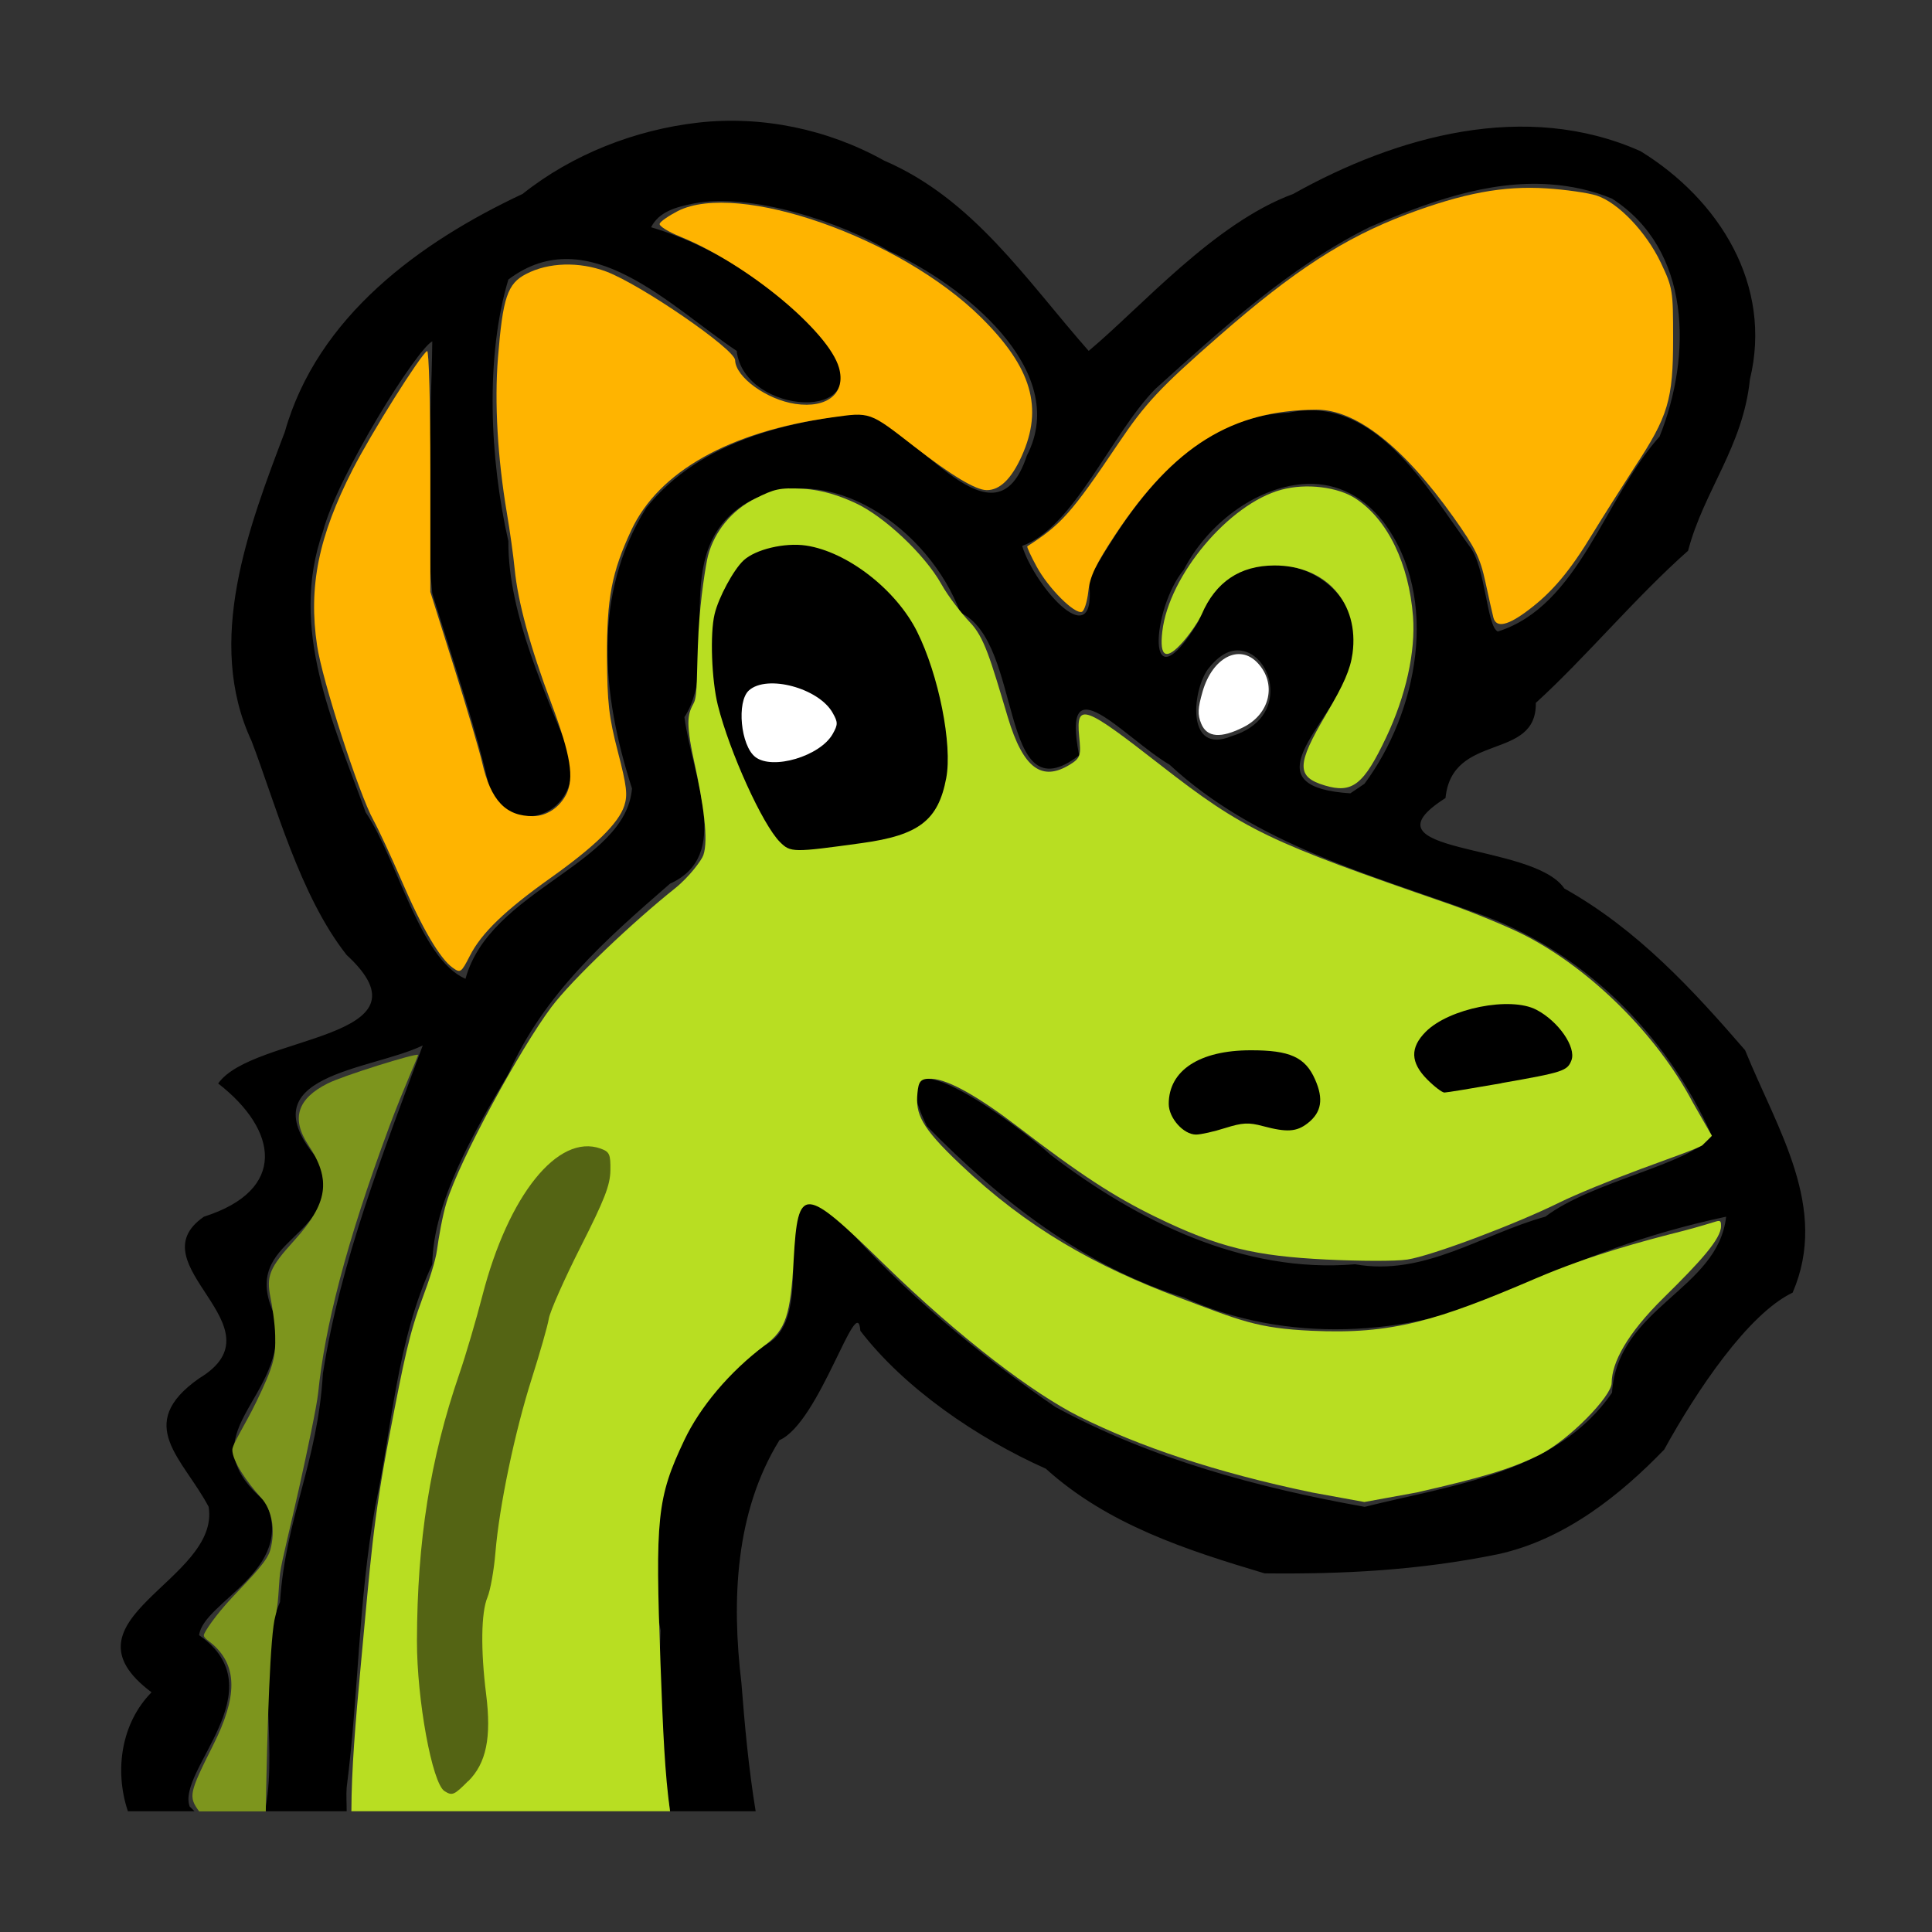 <?xml version="1.0" encoding="UTF-8" standalone="no"?>
<svg
   xmlns:dc="http://purl.org/dc/elements/1.1/"
   xmlns:svg="http://www.w3.org/2000/svg"
   xmlns="http://www.w3.org/2000/svg"
   version="1.1"
   width="16"
   height="16">
  <rect width="100%" height="100%" fill="#333333" stroke="none"/>
  <path
     d="M 5.786,1.015 C 5.261,1.074 4.738,1.279 4.328,1.606 3.479,2.004 2.63,2.619 2.359,3.576 2.059,4.367 1.697,5.309 2.083,6.136 2.279,6.647 2.482,7.417 2.871,7.909 3.637,8.615 2.089,8.567 1.807,8.973 2.304,9.359 2.381,9.856 1.689,10.076 1.112,10.474 2.359,10.988 1.649,11.415 1.105,11.797 1.516,12.077 1.728,12.479 1.826,13.09 0.447,13.41 1.255,14.015 1.008,14.265 0.944,14.655 1.059,15 l 0.552,0 C 1.595,14.985 1.587,14.976 1.571,14.961 1.459,14.663 2.298,13.993 1.649,13.542 1.682,13.266 2.457,13.004 2.201,12.439 1.518,11.865 2.397,11.592 2.28,10.903 1.948,10.227 2.887,10.274 2.634,9.603 2.028,8.898 3.067,8.868 3.501,8.658 3.179,9.533 2.819,10.444 2.674,11.376 c -0.043,0.737 -0.309,1.192 -0.355,1.891 -0.208,0.476 -0.021,1.153 -0.118,1.694 -9.15e-5,0.013 9.76e-5,0.027 0,0.039 l 0.67,0 c 4.336e-4,-0.062 -0.005,-0.135 0,-0.197 0.099,-0.769 0.095,-1.534 0.236,-2.324 C 3.246,11.829 3.284,11.105 3.58,10.47 3.587,9.955 3.926,9.374 4.21,8.894 4.504,8.231 5.016,7.781 5.549,7.318 6.061,7.087 5.738,6.455 5.668,5.939 5.985,5.454 5.52,4.564 6.18,4.167 6.861,3.777 7.7,4.388 7.952,5.073 8.481,5.313 8.263,6.774 8.937,6.255 8.783,5.474 9.305,6.108 9.686,6.333 c 0.705,0.653 1.639,0.903 2.521,1.221 0.892,0.304 1.594,1.006 1.97,1.852 -0.187,0.24 -0.994,0.376 -1.379,0.67 -0.52,0.142 -1.004,0.497 -1.576,0.394 C 10.295,10.549 9.415,10.11 8.701,9.564 8.428,9.314 7.234,8.429 7.677,9.327 c 0.595,0.608 1.305,1.164 2.127,1.418 0.835,0.384 1.853,0.329 2.679,-0.039 0.61,-0.28 1.136,-0.486 1.812,-0.63 -0.067,0.608 -0.899,0.746 -0.945,1.458 -0.459,0.667 -1.329,0.765 -2.048,0.945 C 10.421,12.322 9.53,12.081 8.74,11.652 8.099,11.212 7.483,10.7 6.968,10.115 6.229,9.527 6.852,10.88 6.337,11.139 5.539,11.615 5.308,12.64 5.471,13.503 5.448,14.004 5.474,14.507 5.549,15 l 0.709,0 c -0.058,-0.355 -0.091,-0.714 -0.118,-1.064 -0.082,-0.682 -0.052,-1.416 0.315,-2.009 0.334,-0.146 0.646,-1.249 0.67,-0.906 0.363,0.474 0.966,0.888 1.536,1.142 0.513,0.464 1.166,0.674 1.812,0.867 0.648,0.007 1.271,-0.024 1.93,-0.158 0.567,-0.123 1.03,-0.506 1.379,-0.867 0.268,-0.487 0.695,-1.124 1.064,-1.3 C 15.149,10.001 14.72,9.357 14.452,8.697 14.021,8.199 13.561,7.697 12.955,7.358 12.695,6.971 11.228,7.082 11.971,6.609 12.026,6.058 12.727,6.307 12.719,5.821 13.126,5.451 13.545,4.946 13.98,4.561 14.109,4.067 14.435,3.7 14.492,3.142 14.682,2.36 14.238,1.653 13.586,1.252 12.637,0.829 11.571,1.124 10.71,1.606 10.055,1.847 9.449,2.545 9.016,2.906 8.5,2.321 8.062,1.648 7.322,1.33 6.855,1.069 6.31,0.957 5.786,1.015 z m 7.052,0.512 c 0.171,0.012 0.348,0.049 0.512,0.118 0.657,0.422 0.663,1.298 0.394,1.97 C 13.288,4.123 13.078,5.018 12.404,5.23 12.31,5.186 12.305,4.69 12.168,4.521 11.812,4.034 11.381,3.263 10.671,3.418 9.867,3.448 9.377,4.165 9.016,4.797 9.102,5.459 8.573,4.87 8.465,4.521 8.891,4.372 9.203,3.593 9.568,3.221 10.114,2.73 10.674,2.213 11.34,1.882 11.815,1.677 12.325,1.49 12.837,1.527 z M 5.746,1.685 C 6.216,1.592 6.978,1.843 7.362,2.079 7.955,2.345 8.873,3.062 8.504,3.773 8.241,4.577 7.605,3.568 7.165,3.418 6.546,3.488 5.803,3.642 5.352,4.206 4.902,4.928 4.985,5.759 5.234,6.53 5.181,7.162 4.057,7.367 3.855,8.106 3.475,7.941 3.293,7.119 3.028,6.727 2.758,5.982 2.391,5.203 2.674,4.403 2.8,3.927 3.457,2.885 3.58,2.827 c -0.008,0.66 -0.069,1.421 0,2.088 0.16,0.518 0.379,1.168 0.473,1.615 0.196,0.428 0.768,0.214 0.67,-0.276 C 4.543,5.791 4.206,5.099 4.21,4.482 c -0.156,-0.685 -0.191,-1.532 0,-2.167 0.661,-0.5 1.345,0.227 1.891,0.591 0.06,0.536 1.161,0.599 0.788,0 C 6.516,2.428 5.955,2.048 5.392,1.882 5.457,1.755 5.59,1.716 5.746,1.685 z m 5.042,2.324 c 0.239,-0.019 0.479,0.07 0.67,0.315 0.473,0.631 0.279,1.58 -0.158,2.167 L 11.183,6.57 C 10.413,6.52 10.899,6.102 11.104,5.703 11.626,4.794 10.252,4.218 9.922,5.152 9.476,5.88 9.538,5.035 9.804,4.718 9.994,4.347 10.39,4.041 10.789,4.009 z M 6.455,4.521 c -0.085,0.01 -0.15,0.039 -0.236,0.079 -0.639,0.637 -0.169,1.669 0.197,2.324 0.16,0.244 0.521,0.036 0.748,0.039 0.789,0.02 0.747,-0.823 0.552,-1.379 C 7.604,5.036 7.052,4.45 6.455,4.521 z M 10.277,5.388 C 10.539,5.42 10.691,5.949 10.198,6.097 9.825,6.252 9.871,5.732 10.001,5.545 10.099,5.418 10.189,5.377 10.277,5.388 z M 6.377,5.624 C 6.743,5.623 7.283,6.009 6.652,6.294 6.507,6.36 6.195,6.368 6.18,6.136 6.017,5.754 6.157,5.625 6.377,5.624 z m 6.106,2.679 c -0.472,-0.005 -1.101,0.388 -0.512,0.709 l 0,0.039 C 12.309,8.897 13.457,8.99 12.837,8.461 12.766,8.353 12.64,8.305 12.483,8.303 z M 10.119,8.697 C 9.827,8.76 9.553,9.027 9.765,9.327 c 0.268,0.159 0.39,-0.086 0.63,-0.039 0.775,0.305 0.632,-0.664 0,-0.552 -0.082,-0.024 -0.178,-0.061 -0.276,-0.039 z M 4.84,9.485 c -0.457,0.006 -0.813,0.971 -0.867,1.418 -0.155,0.57 -0.429,1.101 -0.433,1.694 -0.088,0.721 -0.142,1.531 0.118,2.206 l 0.079,0.039 C 4.37,14.496 3.73,13.664 4.052,13.109 4.078,12.411 4.236,11.755 4.486,11.1 4.501,10.524 5.11,10.11 5.077,9.564 5.008,9.523 4.906,9.484 4.84,9.485 z"
     style="fill:#000000" />
  <path
     d="M 3.75,8.015 C 3.645,7.942 3.495,7.687 3.326,7.294 3.24,7.095 3.135,6.869 3.092,6.791 2.972,6.574 2.668,5.633 2.626,5.346 2.553,4.859 2.638,4.44 2.922,3.886 3.076,3.585 3.48,2.942 3.537,2.907 c 0.015,-0.009 0.027,0.436 0.027,0.989 l 0,1.006 0.195,0.619 c 0.107,0.341 0.212,0.698 0.234,0.794 0.072,0.315 0.196,0.446 0.423,0.444 0.111,-7.69e-4 0.217,-0.071 0.273,-0.18 C 4.757,6.444 4.726,6.253 4.567,5.828 4.389,5.353 4.289,4.986 4.262,4.71 4.252,4.605 4.223,4.398 4.198,4.25 4.121,3.795 4.094,3.334 4.124,2.962 4.164,2.464 4.202,2.349 4.357,2.269 4.543,2.172 4.796,2.165 5.021,2.249 5.31,2.358 6.086,2.892 6.088,2.983 6.091,3.123 6.35,3.31 6.587,3.345 6.853,3.384 7.008,3.255 6.948,3.045 6.861,2.742 6.187,2.185 5.636,1.961 5.535,1.92 5.457,1.872 5.463,1.853 5.468,1.835 5.536,1.788 5.613,1.748 6.111,1.495 7.456,1.967 8.125,2.629 8.545,3.045 8.642,3.378 8.461,3.778 8.376,3.966 8.28,4.06 8.171,4.059 8.08,4.058 7.881,3.939 7.575,3.701 7.197,3.407 7.21,3.412 6.888,3.457 6.041,3.575 5.455,3.905 5.228,4.391 5.066,4.739 5.025,4.953 5.027,5.441 c 0.002,0.378 0.015,0.496 0.09,0.785 0.074,0.285 0.082,0.358 0.053,0.447 C 5.123,6.818 4.926,7.01 4.562,7.269 4.182,7.539 3.987,7.727 3.891,7.916 3.82,8.055 3.813,8.06 3.75,8.015 l 0,0 z"
     style="fill:#ffb400" />
  <path
     d="M 12.368,5.116 C 12.36,5.085 12.33,4.953 12.302,4.822 12.258,4.619 12.219,4.539 12.037,4.283 11.622,3.699 11.23,3.391 10.902,3.393 10.204,3.396 9.721,3.696 9.239,4.424 9.072,4.677 9.026,4.774 9.013,4.899 9.003,4.985 8.979,5.061 8.959,5.067 8.898,5.087 8.682,4.871 8.586,4.694 8.537,4.605 8.502,4.528 8.508,4.524 8.789,4.344 8.875,4.247 9.258,3.678 9.485,3.34 9.606,3.211 10.092,2.786 c 0.623,-0.545 1.041,-0.816 1.558,-1.011 0.469,-0.176 0.802,-0.238 1.157,-0.215 0.158,0.01 0.344,0.037 0.414,0.059 0.178,0.057 0.412,0.301 0.534,0.558 0.098,0.207 0.101,0.229 0.101,0.627 0,0.507 -0.04,0.642 -0.318,1.064 C 13.43,4.035 13.274,4.281 13.192,4.415 13.002,4.729 12.856,4.903 12.658,5.052 12.486,5.182 12.392,5.202 12.368,5.116 l 0,0 z"
     style="fill:#ffb400" />
  <path
     d="m 6.652,4.048 c -0.201,-0.011 -0.24,0.003 -0.394,0.079 -0.197,0.096 -0.34,0.273 -0.394,0.473 -0.018,0.069 -0.064,0.354 -0.079,0.63 -0.018,0.342 -0.006,0.527 -0.039,0.591 -0.045,0.086 -0.073,0.138 0,0.473 C 5.828,6.668 5.868,6.956 5.825,7.082 5.812,7.121 5.712,7.259 5.589,7.358 5.252,7.626 4.74,8.108 4.565,8.342 4.309,8.684 3.808,9.6 3.698,9.958 3.664,10.069 3.632,10.255 3.619,10.352 3.606,10.448 3.55,10.614 3.501,10.745 3.388,11.047 3.346,11.259 3.225,11.888 3.087,12.608 3.07,12.918 2.989,13.779 2.943,14.269 2.911,14.655 2.91,15 l 2.639,0 c -0.043,-0.311 -0.058,-0.651 -0.079,-1.221 -0.044,-1.208 -0.03,-1.374 0.197,-1.852 0.129,-0.272 0.372,-0.565 0.67,-0.788 0.17,-0.127 0.21,-0.247 0.236,-0.709 0.035,-0.62 0.082,-0.611 0.748,0.039 0.634,0.618 1.237,1.071 1.615,1.261 0.493,0.247 1.131,0.464 1.93,0.63 l 0.433,0.079 0.433,-0.079 c 0.516,-0.118 0.774,-0.189 1.024,-0.315 0.239,-0.121 0.59,-0.482 0.591,-0.591 6.71e-4,-0.169 0.125,-0.406 0.433,-0.709 0.299,-0.294 0.473,-0.485 0.473,-0.591 0,-0.035 -0.002,-0.05 -0.039,-0.039 -0.031,0.009 -0.165,0.051 -0.276,0.079 -0.332,0.084 -0.766,0.199 -1.221,0.394 -0.818,0.351 -1.191,0.464 -1.852,0.433 -0.455,-0.021 -0.59,-0.083 -1.103,-0.276 C 9.072,10.486 8.509,10.171 7.952,9.642 7.626,9.333 7.581,9.225 7.598,9.052 c 0.009,-0.098 0.026,-0.122 0.118,-0.118 0.143,0.006 0.405,0.161 0.709,0.394 0.52,0.399 0.8,0.581 1.142,0.748 0.526,0.257 0.83,0.326 1.418,0.355 0.269,0.013 0.574,0.015 0.67,0 0.205,-0.032 0.902,-0.295 1.261,-0.473 0.14,-0.069 0.438,-0.19 0.67,-0.276 0.232,-0.086 0.468,-0.168 0.512,-0.197 l 0.079,-0.079 -0.158,-0.276 C 13.721,8.565 13.17,8.027 12.64,7.752 12.507,7.682 12.198,7.554 11.971,7.476 10.514,6.973 10.306,6.879 9.607,6.333 8.985,5.848 8.91,5.811 8.937,6.097 8.952,6.25 8.953,6.276 8.859,6.333 8.631,6.472 8.475,6.37 8.346,5.939 8.202,5.457 8.151,5.275 8.031,5.152 7.969,5.087 7.855,4.944 7.795,4.836 7.656,4.589 7.321,4.276 7.086,4.167 6.962,4.109 6.814,4.057 6.652,4.048 z"
     style="fill:#b8de22" />
  <path
     d="m 3.878,14.751 c 0.149,-0.149 0.193,-0.361 0.148,-0.72 -0.046,-0.365 -0.042,-0.678 0.011,-0.803 0.024,-0.058 0.054,-0.225 0.066,-0.372 0.032,-0.385 0.16,-0.997 0.301,-1.44 0.067,-0.211 0.131,-0.434 0.141,-0.495 0.01,-0.061 0.129,-0.329 0.263,-0.594 C 5.007,9.934 5.053,9.816 5.055,9.693 5.057,9.558 5.048,9.539 4.974,9.512 4.621,9.386 4.21,9.897 3.995,10.73 c -0.052,0.201 -0.138,0.494 -0.192,0.651 -0.241,0.701 -0.348,1.381 -0.35,2.208 -7.529e-4,0.488 0.126,1.179 0.228,1.244 0.064,0.041 0.08,0.034 0.196,-0.083 l 0,0 z"
     style="fill:#546414;fill-opacity:1;fill-rule:nonzero;stroke:none" />
  <path
     d="m 10.146,9.342 c 0.144,-0.045 0.194,-0.048 0.313,-0.016 0.199,0.053 0.279,0.048 0.372,-0.025 C 10.944,9.212 10.963,9.102 10.891,8.94 10.81,8.755 10.682,8.697 10.357,8.698 9.934,8.698 9.679,8.865 9.679,9.142 c 0,0.117 0.122,0.254 0.226,0.254 0.039,0 0.147,-0.024 0.241,-0.054 l 0,0 z"
     style="fill:#000000" />
  <path
     d="m 12.434,8.97 c 0.513,-0.09 0.546,-0.101 0.58,-0.189 0.041,-0.109 -0.108,-0.324 -0.291,-0.419 -0.215,-0.112 -0.721,-0.012 -0.915,0.182 -0.132,0.132 -0.128,0.255 0.012,0.396 0.059,0.059 0.123,0.108 0.142,0.108 0.019,0 0.231,-0.035 0.472,-0.077 z"
     style="fill:#000000" />
  <path
     d="M 7.138,6.982 C 7.61,6.917 7.77,6.794 7.836,6.445 7.889,6.167 7.774,5.59 7.595,5.231 7.421,4.883 7.017,4.569 6.675,4.518 6.499,4.492 6.257,4.549 6.158,4.641 6.075,4.718 5.951,4.947 5.918,5.086 5.879,5.247 5.893,5.632 5.945,5.841 6.043,6.23 6.315,6.829 6.459,6.973 c 0.088,0.088 0.107,0.088 0.679,0.009 z"
     style="fill:#000000" />
  <path
     d="M 10.972,6.505 C 10.734,6.434 10.736,6.332 10.984,5.913 11.129,5.668 11.183,5.543 11.201,5.412 11.258,4.994 10.981,4.682 10.554,4.683 10.268,4.684 10.067,4.819 9.952,5.088 9.928,5.142 9.86,5.243 9.8,5.312 9.658,5.474 9.6,5.446 9.626,5.228 9.681,4.764 10.178,4.173 10.611,4.056 c 0.206,-0.056 0.471,-0.024 0.619,0.075 0.262,0.173 0.438,0.537 0.472,0.974 0.022,0.291 -0.059,0.658 -0.223,1.003 -0.186,0.392 -0.28,0.465 -0.507,0.397 z"
     style="fill:#b8de22" />
  <path
     d="M 6.255,6.269 C 6.134,6.175 6.099,5.811 6.202,5.718 c 0.149,-0.135 0.579,-0.02 0.694,0.186 0.044,0.078 0.044,0.096 2.446e-4,0.174 C 6.793,6.262 6.398,6.38 6.255,6.269 z"
     style="fill:#ffffff" />
  <path
     d="M 9.948,5.993 C 9.917,5.917 9.919,5.868 9.96,5.725 10.042,5.444 10.265,5.329 10.416,5.491 c 0.158,0.169 0.104,0.418 -0.116,0.53 -0.189,0.096 -0.305,0.087 -0.352,-0.028 z"
     style="fill:#ffffff" />
  <path
     d="M 3.462,8.736 C 3.445,8.72 2.839,8.909 2.713,8.973 2.467,9.097 2.406,9.26 2.555,9.485 2.746,9.773 2.714,9.967 2.437,10.273 c -0.207,0.228 -0.232,0.294 -0.197,0.473 0.013,0.065 0.037,0.21 0.039,0.315 0.004,0.171 -0.009,0.246 -0.158,0.552 -0.092,0.189 -0.197,0.347 -0.197,0.394 1.282e-4,0.092 0.12,0.267 0.236,0.394 0.095,0.104 0.122,0.272 0.079,0.433 -0.025,0.093 -0.134,0.202 -0.315,0.394 -0.139,0.148 -0.236,0.291 -0.236,0.315 0,0.024 0.042,0.046 0.079,0.079 0.2,0.181 0.198,0.432 0,0.827 -0.203,0.404 -0.207,0.429 -0.118,0.552 l 0.552,0 c 0.012,-0.712 0.037,-1.474 0.079,-1.615 0.026,-0.087 0.028,-0.258 0.039,-0.355 0.012,-0.096 0.09,-0.403 0.158,-0.709 0.068,-0.306 0.146,-0.674 0.158,-0.788 C 2.689,11.001 2.86,10.308 3.225,9.327 3.348,8.998 3.467,8.742 3.462,8.736 z"
     style="fill:#7d951d" />
</svg>
